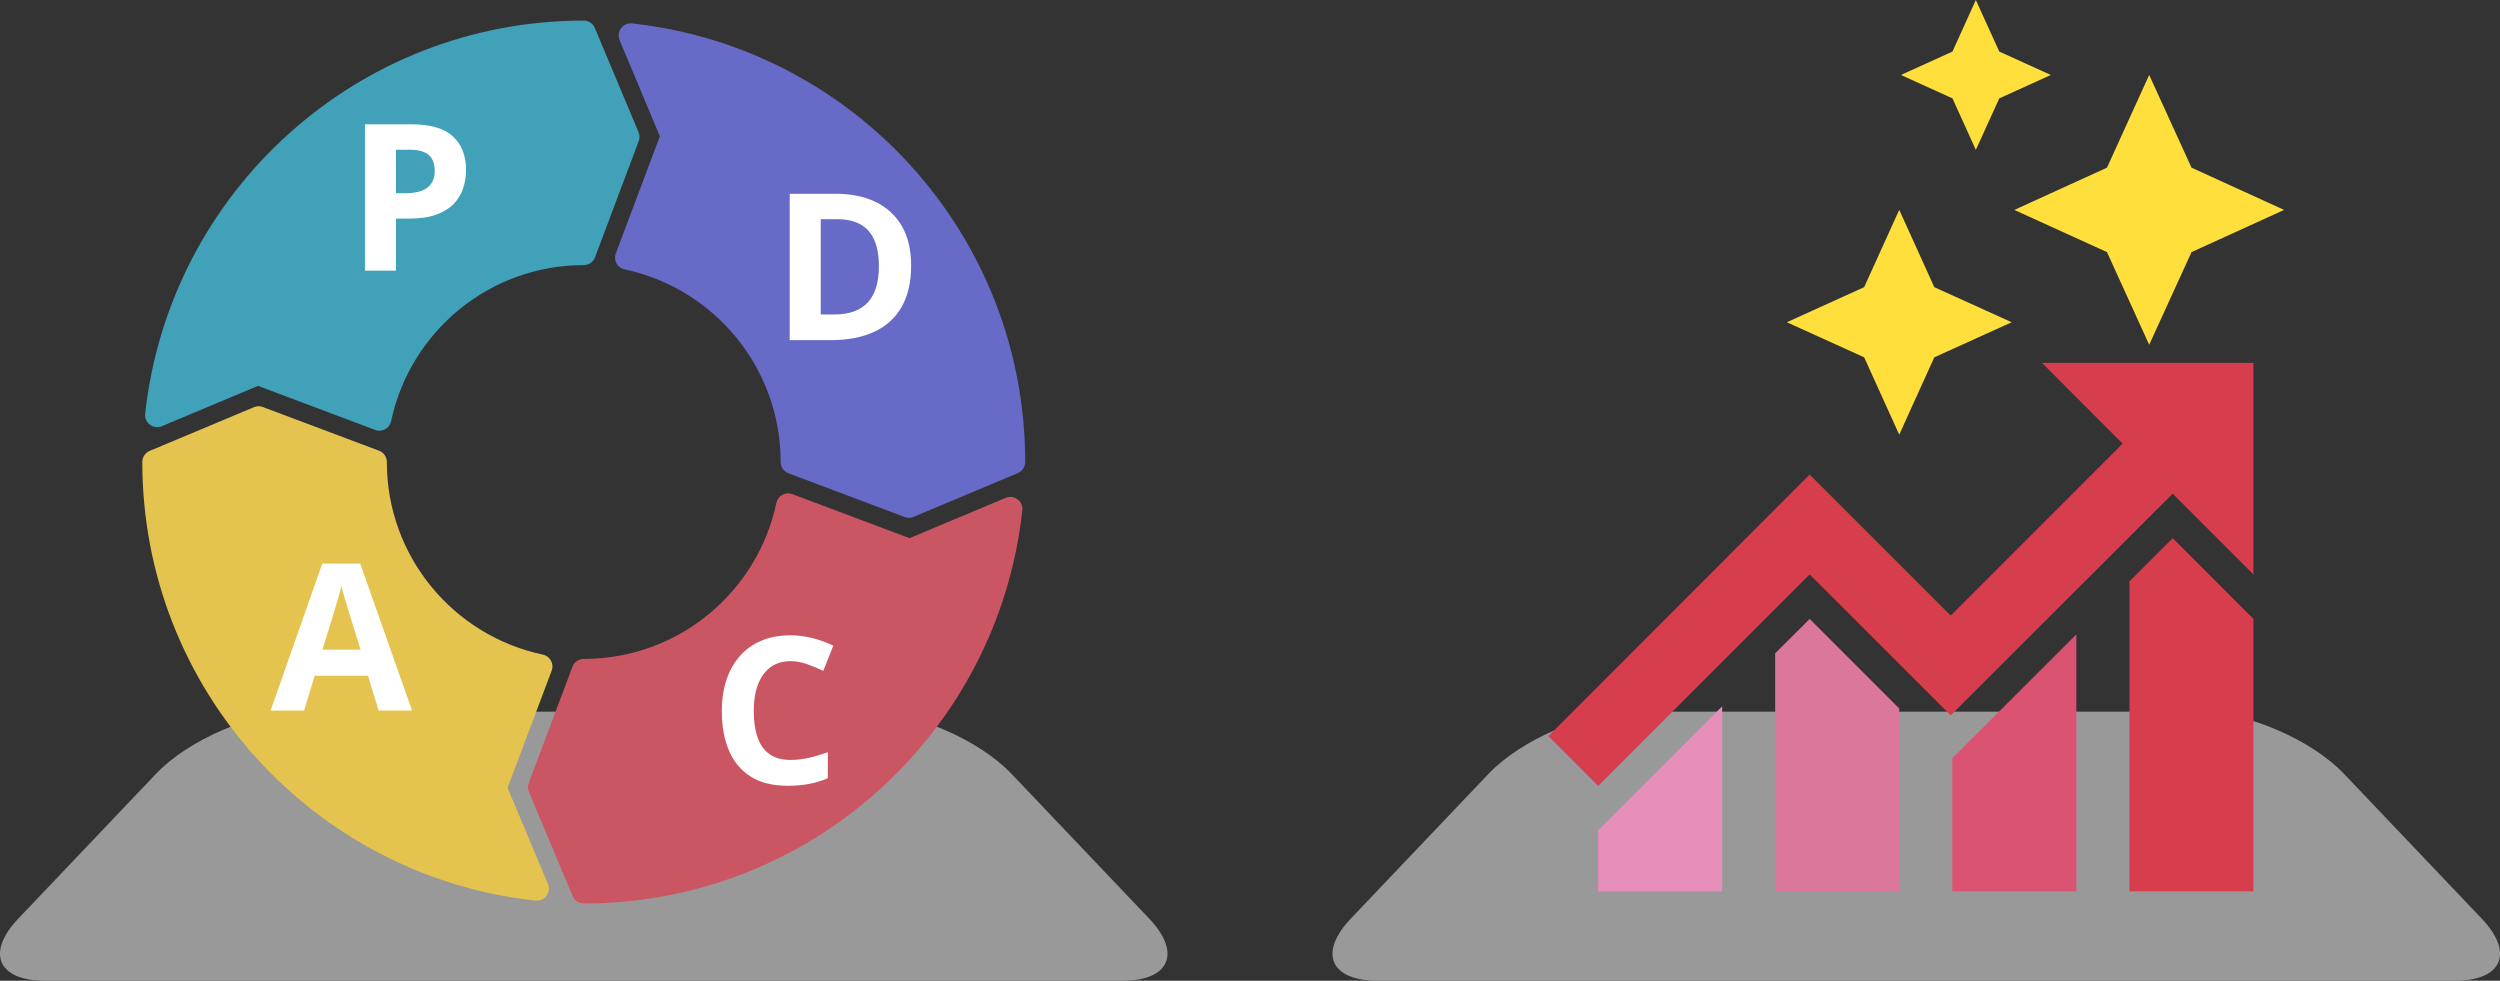<?xml version="1.0" encoding="utf-8"?>
<!-- Generator: Adobe Illustrator 15.1.0, SVG Export Plug-In . SVG Version: 6.00 Build 0)  -->
<!DOCTYPE svg PUBLIC "-//W3C//DTD SVG 1.1//EN" "http://www.w3.org/Graphics/SVG/1.1/DTD/svg11.dtd">
<svg version="1.1" xmlns="http://www.w3.org/2000/svg" xmlns:xlink="http://www.w3.org/1999/xlink" x="0px" y="0px"
	 width="382.379px" height="150px" viewBox="0 0 382.379 150" enable-background="new 0 0 382.379 150" xml:space="preserve">
<rect x="0" y="0" width="382.379" height="150" fill="#333333" stroke="none"/>
<g id="レイヤー_1">
</g>
<g id="obj">
	<g>
		<g opacity="0.5">
			<path fill="#FFFFFF" d="M6.867,150c-7.206,0-9.039-4.272-4.072-9.494l21.08-22.165c4.966-5.222,14.927-9.495,22.133-9.495h86.55
				c7.206,0,17.167,4.272,22.133,9.494l21.084,22.167c4.967,5.222,3.134,9.493-4.072,9.493H6.867z"/>
		</g>
		<g opacity="0.5">
			<path fill="#FFFFFF" d="M210.677,150c-7.206,0-9.039-4.272-4.072-9.494l21.079-22.165c4.967-5.222,14.928-9.495,22.134-9.495
				h86.548c7.205,0,17.166,4.272,22.133,9.494l21.087,22.167c4.966,5.221,3.134,9.493-4.072,9.493H210.677z"/>
		</g>
		<g>
			<g>
				<polygon fill="#E68FBA" points="244.442,127.014 244.442,136.342 263.406,136.342 263.406,108.038 				"/>
				<polygon fill="#D63E4E" points="332.321,82.312 325.705,88.923 325.705,136.342 344.664,136.342 344.664,94.663 				"/>
				<polygon fill="#DB779B" points="276.789,94.663 271.515,99.925 271.515,136.342 290.493,136.342 290.493,108.368 				"/>
				<polygon fill="#DB5373" points="298.609,115.975 298.609,136.342 317.579,136.342 317.579,97.032 				"/>
				<path fill="#D63E4E" d="M312.32,55.497l12.342,12.354l-26.297,26.307l-21.576-21.571l-39.954,40.008l7.607,7.611l32.347-32.351
					l21.576,21.558l33.956-33.904l12.343,12.347V55.497H312.32z"/>
				<polygon fill="#FFDF3B" points="298.634,15.047 290.748,11.468 298.634,7.887 302.208,0 305.792,7.887 313.674,11.468 
					305.792,15.047 302.208,22.924 				"/>
				<polygon fill="#FFDF3B" points="290.49,66.483 295.855,54.654 307.684,49.288 295.855,43.923 290.49,32.097 285.127,43.921 
					273.301,49.288 285.127,54.654 				"/>
				<polygon fill="#FFDF3B" points="328.721,52.731 335.195,38.561 349.356,32.107 335.195,25.643 328.721,11.463 322.266,25.643 
					308.094,32.107 322.266,38.561 				"/>
			</g>
		</g>
		<g>
			
				<path fill="#676BC7" stroke="#676BC7" stroke-width="3.69" stroke-linecap="round" stroke-linejoin="round" stroke-miterlimit="10" d="
				M96.467,5.417l6.448,15.389l-6.994,18.596c14.465,3.056,25.326,15.892,25.326,31.262l17.771,6.686l15.942-6.686
				C154.96,36.827,129.357,8.998,96.467,5.417z"/>
			
				<path fill="#40A1B8" stroke="#40A1B8" stroke-width="3.69" stroke-linecap="round" stroke-linejoin="round" stroke-miterlimit="10" d="
				M24.039,63.486l15.384-6.452l18.598,6.995c3.059-14.465,15.888-25.323,31.263-25.323l6.682-17.773L89.284,4.992
				C55.445,4.992,27.62,30.598,24.039,63.486z"/>
			
				<path fill="#E5C34F" stroke="#E5C34F" stroke-width="3.69" stroke-linecap="round" stroke-linejoin="round" stroke-miterlimit="10" d="
				M82.105,135.916l-6.455-15.389l7.001-18.595c-14.47-3.058-25.329-15.888-25.329-31.268l-17.772-6.68l-15.938,6.68
				C23.612,104.507,49.215,132.336,82.105,135.916z"/>
			
				<path fill="#CB5663" stroke="#CB5663" stroke-width="3.69" stroke-linecap="round" stroke-linejoin="round" stroke-miterlimit="10" d="
				M154.534,77.85l-15.384,6.45l-18.598-6.994c-3.059,14.463-15.888,25.321-31.268,25.321l-6.685,17.771l6.685,15.943
				C123.127,136.342,150.957,110.736,154.534,77.85z"/>
			<g>
				<path fill="#FFFFFF" d="M62.969,19.016c2.889,0,4.996,0.62,6.322,1.86c1.328,1.24,1.991,2.947,1.991,5.121
					c0,0.98-0.149,1.917-0.444,2.81c-0.296,0.894-0.778,1.687-1.447,2.38c-0.668,0.694-1.559,1.243-2.671,1.646
					c-1.113,0.404-2.485,0.604-4.119,0.604h-2.035v7.961H55.82V19.016H62.969z M62.724,22.904h-2.158v6.645h1.561
					c0.889,0,1.66-0.117,2.313-0.352c0.652-0.235,1.158-0.603,1.515-1.103s0.537-1.143,0.537-1.929c0-1.103-0.307-1.921-0.919-2.458
					C64.959,23.173,64.01,22.904,62.724,22.904z"/>
			</g>
			<g>
				<path fill="#FFFFFF" d="M139.359,40.615c0,2.521-0.482,4.626-1.447,6.315c-0.964,1.69-2.36,2.96-4.187,3.812
					c-1.827,0.853-4.026,1.278-6.599,1.278h-6.337V29.638h7.026c2.349,0,4.384,0.416,6.109,1.248s3.062,2.062,4.011,3.689
					S139.359,38.217,139.359,40.615z M134.429,40.737c0-1.653-0.243-3.014-0.727-4.08c-0.485-1.066-1.2-1.855-2.144-2.365
					c-0.944-0.51-2.11-0.766-3.499-0.766h-2.525v14.575h2.035c2.317,0,4.04-0.617,5.168-1.853
					C133.865,45.014,134.429,43.177,134.429,40.737z"/>
			</g>
			<g>
				<path fill="#FFFFFF" d="M120.906,101.124c-0.908,0-1.712,0.176-2.412,0.528c-0.699,0.352-1.285,0.86-1.76,1.523
					c-0.475,0.664-0.834,1.465-1.08,2.404c-0.245,0.938-0.368,1.996-0.368,3.168c0,1.582,0.197,2.932,0.589,4.05
					c0.393,1.117,1.003,1.97,1.829,2.556c0.828,0.587,1.894,0.881,3.201,0.881c0.908,0,1.818-0.102,2.732-0.307
					c0.913-0.205,1.906-0.495,2.978-0.873v3.98c-0.99,0.408-1.965,0.702-2.924,0.881c-0.96,0.178-2.037,0.267-3.231,0.267
					c-2.308,0-4.202-0.477-5.687-1.431c-1.486-0.954-2.585-2.292-3.3-4.011s-1.071-3.728-1.071-6.024
					c0-1.694,0.229-3.246,0.689-4.654c0.458-1.409,1.132-2.628,2.021-3.659c0.888-1.031,1.985-1.827,3.292-2.388
					s2.807-0.842,4.501-0.842c1.112,0,2.228,0.141,3.344,0.421c1.118,0.281,2.187,0.666,3.208,1.156l-1.53,3.858
					c-0.837-0.398-1.68-0.745-2.527-1.042C122.553,101.271,121.721,101.124,120.906,101.124z"/>
			</g>
			<g>
				<path fill="#FFFFFF" d="M57.912,108.68l-1.622-5.328h-8.161l-1.623,5.328h-5.113l7.9-22.475h5.803l7.93,22.475H57.912z
					 M55.156,99.372l-1.623-5.206c-0.102-0.347-0.237-0.793-0.405-1.339c-0.169-0.546-0.337-1.103-0.505-1.669
					c-0.168-0.566-0.305-1.059-0.406-1.478c-0.102,0.419-0.243,0.936-0.421,1.554s-0.349,1.203-0.512,1.753
					c-0.164,0.551-0.281,0.944-0.353,1.179l-1.608,5.206H55.156z"/>
			</g>
		</g>
	</g>
</g>
</svg>
